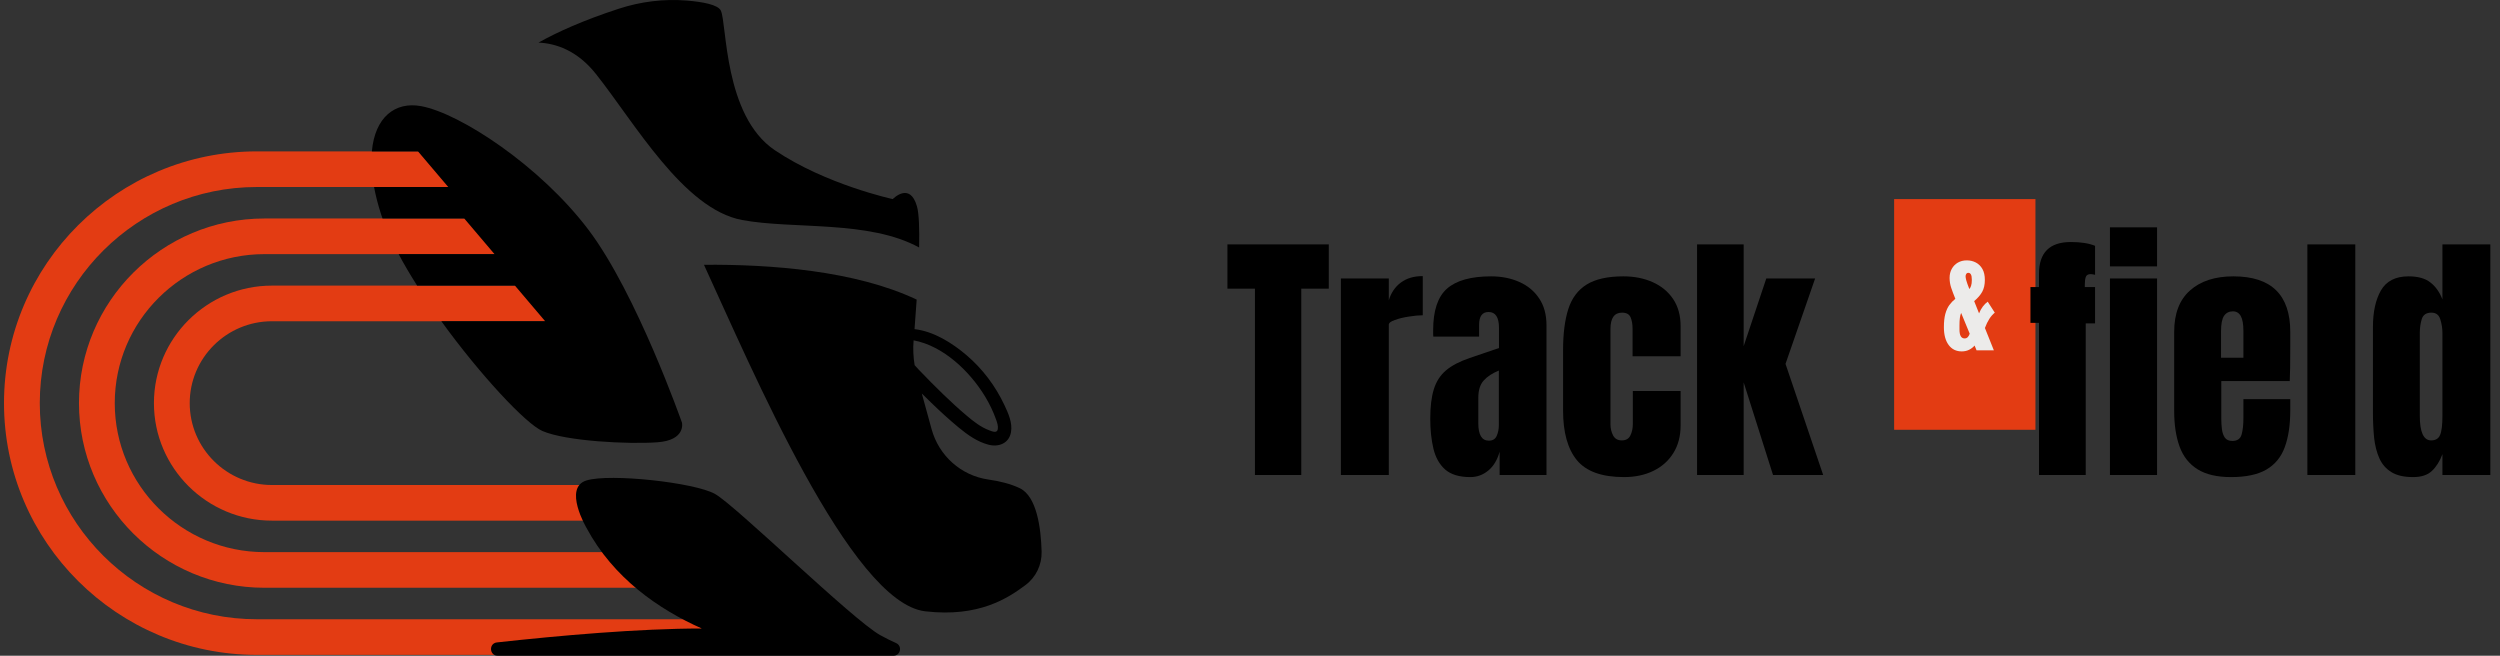 <svg width="183" height="48" viewBox="0 0 183 48" fill="none" xmlns="http://www.w3.org/2000/svg">
<rect x="0" y="0" width="183" height="48" fill="#333333" stroke="none"/>
<path d="M61.19 47.937H18.804C8.597 47.937 0.293 39.67 0.293 29.509C0.293 19.348 8.597 11.081 18.804 11.081H34.103V13.689H18.804C10.041 13.689 2.912 20.786 2.912 29.509C2.912 38.232 10.041 45.329 18.804 45.329H61.19V47.937Z" fill="#E33C13"/>
<path d="M54.278 43.024H19.357C11.871 43.024 5.781 36.961 5.781 29.509C5.781 22.057 11.871 15.994 19.357 15.994H40.399V18.602H19.357C13.315 18.602 8.4 23.495 8.4 29.509C8.4 35.523 13.315 40.416 19.357 40.416H54.278V43.024Z" fill="#E33C13"/>
<path d="M44.639 38.111H19.909C15.144 38.111 11.268 34.252 11.268 29.509C11.268 24.766 15.145 20.907 19.909 20.907H43.208V23.515H19.909C16.589 23.515 13.887 26.204 13.887 29.509C13.887 32.814 16.588 35.503 19.909 35.503H44.639V38.111Z" fill="#E33C13"/>
<path d="M43.621 5.413C46.456 8.983 50.027 15.295 54.309 16.102C58.036 16.804 63.594 16.092 67.28 18.117C67.307 16.775 67.273 15.646 67.125 15.118C66.607 13.266 65.35 14.573 65.35 14.573C65.35 14.573 60.444 13.512 56.71 10.991C52.975 8.47 53.216 1.727 52.766 0.778C52.56 0.343 51.438 0.137 50.282 0.042C48.598 -0.097 46.9 0.115 45.293 0.639C42.698 1.486 40.799 2.344 39.418 3.118C40.668 3.175 42.24 3.674 43.621 5.413Z" fill="black"/>
<path d="M74.649 35.737C73.975 35.412 73.144 35.216 72.335 35.099C70.349 34.811 68.727 33.361 68.194 31.418L67.477 28.805C67.705 29.03 67.933 29.255 68.163 29.477C68.818 30.111 69.49 30.729 70.193 31.308C70.837 31.838 71.532 32.332 72.346 32.549C73.096 32.75 73.859 32.459 74.005 31.636C74.127 30.951 73.803 30.245 73.519 29.643C72.864 28.251 71.924 27.002 70.754 26.004C69.711 25.113 68.355 24.252 66.943 24.093C66.994 23.453 67.05 22.712 67.101 21.931C62.615 19.805 56.407 19.343 51.53 19.382C55.025 26.968 62.263 44.108 67.721 44.747C71.659 45.208 73.799 43.772 75.064 42.828C75.834 42.254 76.272 41.339 76.246 40.376C76.2 38.668 75.899 36.339 74.649 35.737ZM72.106 29.02C72.435 29.561 72.71 30.135 72.921 30.733C72.993 30.939 73.077 31.19 73.039 31.412C72.984 31.736 72.641 31.584 72.412 31.499C71.791 31.267 71.267 30.853 70.765 30.429C70.181 29.937 69.618 29.419 69.068 28.888C68.448 28.29 67.843 27.678 67.248 27.055C67.147 26.949 67.049 26.84 66.952 26.73C66.853 26.135 66.824 25.53 66.875 24.927C66.875 24.923 66.876 24.917 66.876 24.913C69.065 25.322 71.003 27.202 72.106 29.02Z" fill="black"/>
<path d="M65.596 47.074C65.221 46.907 64.827 46.713 64.428 46.49C62.398 45.358 53.83 36.98 52.327 36.15C50.823 35.319 44.66 34.64 42.931 35.168C41.202 35.697 42.931 38.641 42.931 38.641C44.896 42.31 48.216 44.606 51.373 46.006C46.772 46.006 40.974 46.519 36.376 47.025C35.765 47.092 35.816 48 36.431 48H65.399C65.919 48 66.072 47.287 65.596 47.074Z" fill="black"/>
<path d="M49.921 30.942C49.921 30.942 46.614 21.507 43.081 16.827C39.548 12.148 33.685 8.298 30.829 7.77C28.915 7.415 27.442 8.589 27.22 11.081H30.598L32.812 13.689H27.381C27.497 14.312 27.667 14.981 27.898 15.695C27.929 15.793 27.967 15.894 28.002 15.994H33.984L36.198 18.602H29.18C29.58 19.351 30.037 20.125 30.531 20.904H37.691L39.905 23.512H32.304C35.171 27.473 38.49 31.018 39.698 31.546C41.427 32.301 46.012 32.527 48.117 32.376C50.222 32.225 49.921 30.942 49.921 30.942Z" fill="black"/>
<path d="M148.995 14.573H138.651V31.46H148.995V14.573Z" fill="#E33C13"/>
<path d="M91.862 34.769V21.13H89.848V17.889H97.267V21.13H95.253V34.769H91.862Z" fill="black"/>
<path d="M98.153 34.769V20.382H101.66V21.984C101.827 21.428 102.123 20.993 102.547 20.68C102.971 20.366 103.504 20.21 104.146 20.21V23.078C103.864 23.078 103.526 23.109 103.135 23.173C102.743 23.231 102.399 23.314 102.104 23.423C101.808 23.525 101.66 23.64 101.66 23.768V34.769H98.153Z" fill="black"/>
<path d="M107.624 34.923C106.821 34.923 106.208 34.737 105.784 34.367C105.367 33.996 105.081 33.487 104.927 32.842C104.772 32.196 104.695 31.464 104.695 30.645C104.695 29.769 104.782 29.053 104.956 28.497C105.129 27.934 105.424 27.474 105.842 27.116C106.266 26.757 106.847 26.454 107.586 26.204L109.725 25.475V23.998C109.725 23.224 109.471 22.838 108.964 22.838C108.501 22.838 108.27 23.151 108.27 23.778V24.641H104.917C104.911 24.59 104.907 24.526 104.907 24.449C104.907 24.366 104.907 24.273 104.907 24.171C104.907 22.739 105.245 21.725 105.919 21.13C106.6 20.529 107.676 20.229 109.147 20.229C109.917 20.229 110.608 20.366 111.218 20.641C111.828 20.91 112.31 21.309 112.663 21.84C113.023 22.371 113.203 23.026 113.203 23.806V34.769H109.773V33.062C109.606 33.663 109.33 34.124 108.944 34.443C108.559 34.763 108.119 34.923 107.624 34.923ZM108.983 32.257C109.266 32.257 109.458 32.138 109.561 31.902C109.664 31.665 109.715 31.409 109.715 31.134V27.125C109.24 27.317 108.871 27.56 108.607 27.854C108.344 28.142 108.212 28.567 108.212 29.13V30.981C108.212 31.831 108.469 32.257 108.983 32.257Z" fill="black"/>
<path d="M118.878 34.923C117.259 34.923 116.11 34.51 115.429 33.686C114.754 32.861 114.417 31.649 114.417 30.05V25.619C114.417 24.417 114.545 23.416 114.802 22.617C115.059 21.818 115.509 21.22 116.151 20.823C116.794 20.427 117.686 20.229 118.83 20.229C119.626 20.229 120.339 20.369 120.969 20.651C121.605 20.932 122.106 21.345 122.472 21.888C122.838 22.432 123.021 23.097 123.021 23.883V26.08H119.504V24.065C119.504 23.733 119.456 23.455 119.36 23.231C119.263 23.001 119.055 22.886 118.733 22.886C118.168 22.886 117.886 23.285 117.886 24.085V31.058C117.886 31.352 117.95 31.623 118.078 31.873C118.207 32.116 118.419 32.237 118.714 32.237C119.016 32.237 119.225 32.119 119.34 31.882C119.462 31.639 119.523 31.358 119.523 31.038V28.621H123.021V31.134C123.021 31.927 122.841 32.608 122.481 33.177C122.128 33.74 121.64 34.172 121.017 34.472C120.394 34.773 119.681 34.923 118.878 34.923Z" fill="black"/>
<path d="M124.225 34.769V17.889H127.636V25.341L129.293 20.382H132.868L130.7 26.636L133.456 34.769H129.785L127.636 27.988V34.769H124.225Z" fill="black"/>
<path d="M149.255 34.769V23.634H148.629V21.015H149.255V20.037C149.255 18.49 150.032 17.716 151.587 17.716C152.319 17.716 152.91 17.809 153.359 17.994V20.114C153.199 20.082 153.093 20.066 153.041 20.066C152.842 20.066 152.72 20.139 152.675 20.286C152.63 20.427 152.608 20.609 152.608 20.833V21.015H153.359V23.672H152.675V34.769H149.255ZM154.448 19.5V16.642H157.897V19.5H154.448ZM154.448 34.769V20.382H157.897V34.769H154.448Z" fill="black"/>
<path d="M163.312 34.923C162.285 34.923 161.466 34.731 160.855 34.347C160.245 33.964 159.808 33.411 159.545 32.688C159.282 31.965 159.15 31.096 159.15 30.079V24.296C159.15 22.959 159.535 21.949 160.306 21.265C161.077 20.574 162.137 20.229 163.486 20.229C166.26 20.229 167.648 21.584 167.648 24.296V25.341C167.648 26.607 167.635 27.458 167.609 27.892H162.599V30.674C162.599 30.93 162.615 31.182 162.647 31.432C162.68 31.675 162.75 31.876 162.859 32.036C162.975 32.196 163.158 32.276 163.409 32.276C163.768 32.276 163.993 32.122 164.083 31.815C164.173 31.502 164.218 31.096 164.218 30.597V29.216H167.648V30.031C167.648 31.105 167.513 32.007 167.243 32.736C166.98 33.459 166.53 34.005 165.894 34.376C165.265 34.741 164.404 34.923 163.312 34.923ZM162.58 26.185H164.218V24.248C164.218 23.73 164.154 23.359 164.025 23.135C163.897 22.905 163.704 22.79 163.447 22.79C163.171 22.79 162.956 22.898 162.802 23.116C162.654 23.333 162.58 23.71 162.58 24.248V26.185Z" fill="black"/>
<path d="M168.9 34.769V17.889H172.408V34.769H168.9Z" fill="black"/>
<path d="M176.637 34.923C175.969 34.923 175.439 34.801 175.048 34.558C174.656 34.315 174.363 33.98 174.171 33.551C173.978 33.123 173.85 32.621 173.785 32.045C173.728 31.47 173.699 30.853 173.699 30.194V23.941C173.699 22.834 173.895 21.939 174.286 21.255C174.685 20.571 175.356 20.229 176.3 20.229C177 20.229 177.537 20.379 177.909 20.68C178.288 20.974 178.58 21.386 178.786 21.917V17.889H182.293V34.769H178.786V33.244C178.593 33.762 178.336 34.172 178.015 34.472C177.7 34.773 177.241 34.923 176.637 34.923ZM177.957 32.237C178.285 32.237 178.503 32.106 178.612 31.844C178.728 31.582 178.786 31.112 178.786 30.434V24.382C178.786 24.043 178.734 23.71 178.632 23.384C178.535 23.052 178.317 22.886 177.977 22.886C177.604 22.886 177.37 23.042 177.273 23.356C177.177 23.669 177.129 24.011 177.129 24.382V30.434C177.129 31.636 177.405 32.237 177.957 32.237Z" fill="black"/>
<path d="M143.6 25.723C143.193 25.723 142.873 25.566 142.641 25.252C142.409 24.939 142.293 24.506 142.293 23.954C142.293 23.561 142.328 23.235 142.399 22.975C142.47 22.716 142.568 22.5 142.695 22.326C142.822 22.154 142.967 22.003 143.131 21.874L143.101 21.8C142.997 21.543 142.906 21.297 142.827 21.064C142.749 20.83 142.71 20.59 142.71 20.343C142.71 20.093 142.763 19.871 142.87 19.679C142.977 19.486 143.126 19.335 143.315 19.224C143.505 19.115 143.723 19.059 143.969 19.059C144.212 19.059 144.434 19.112 144.634 19.217C144.834 19.322 144.994 19.48 145.113 19.69C145.232 19.9 145.291 20.166 145.291 20.487C145.291 20.836 145.226 21.128 145.096 21.362C144.966 21.597 144.77 21.823 144.509 22.041L144.867 22.939C145.014 22.57 145.225 22.285 145.5 22.082L146.018 22.887C145.73 23.116 145.489 23.491 145.296 24.01L145.951 25.646H144.685L144.539 25.293C144.442 25.412 144.313 25.513 144.15 25.598C143.987 25.681 143.804 25.723 143.6 25.723ZM143.433 24.114C143.433 24.554 143.558 24.774 143.809 24.774C143.911 24.774 143.993 24.736 144.055 24.661C144.117 24.585 144.159 24.507 144.182 24.425L143.556 22.908C143.474 23.081 143.433 23.384 143.433 23.817L143.433 24.114ZM143.88 20.227C143.88 20.291 143.896 20.386 143.928 20.511C143.96 20.636 144.036 20.852 144.156 21.158C144.203 21.109 144.245 21.031 144.282 20.924C144.32 20.818 144.338 20.672 144.338 20.487C144.338 20.297 144.315 20.163 144.269 20.086C144.223 20.01 144.163 19.971 144.089 19.971C144.017 19.971 143.964 19.998 143.93 20.051C143.896 20.104 143.88 20.163 143.88 20.227Z" fill="#ECEBEA"/>
</svg>
